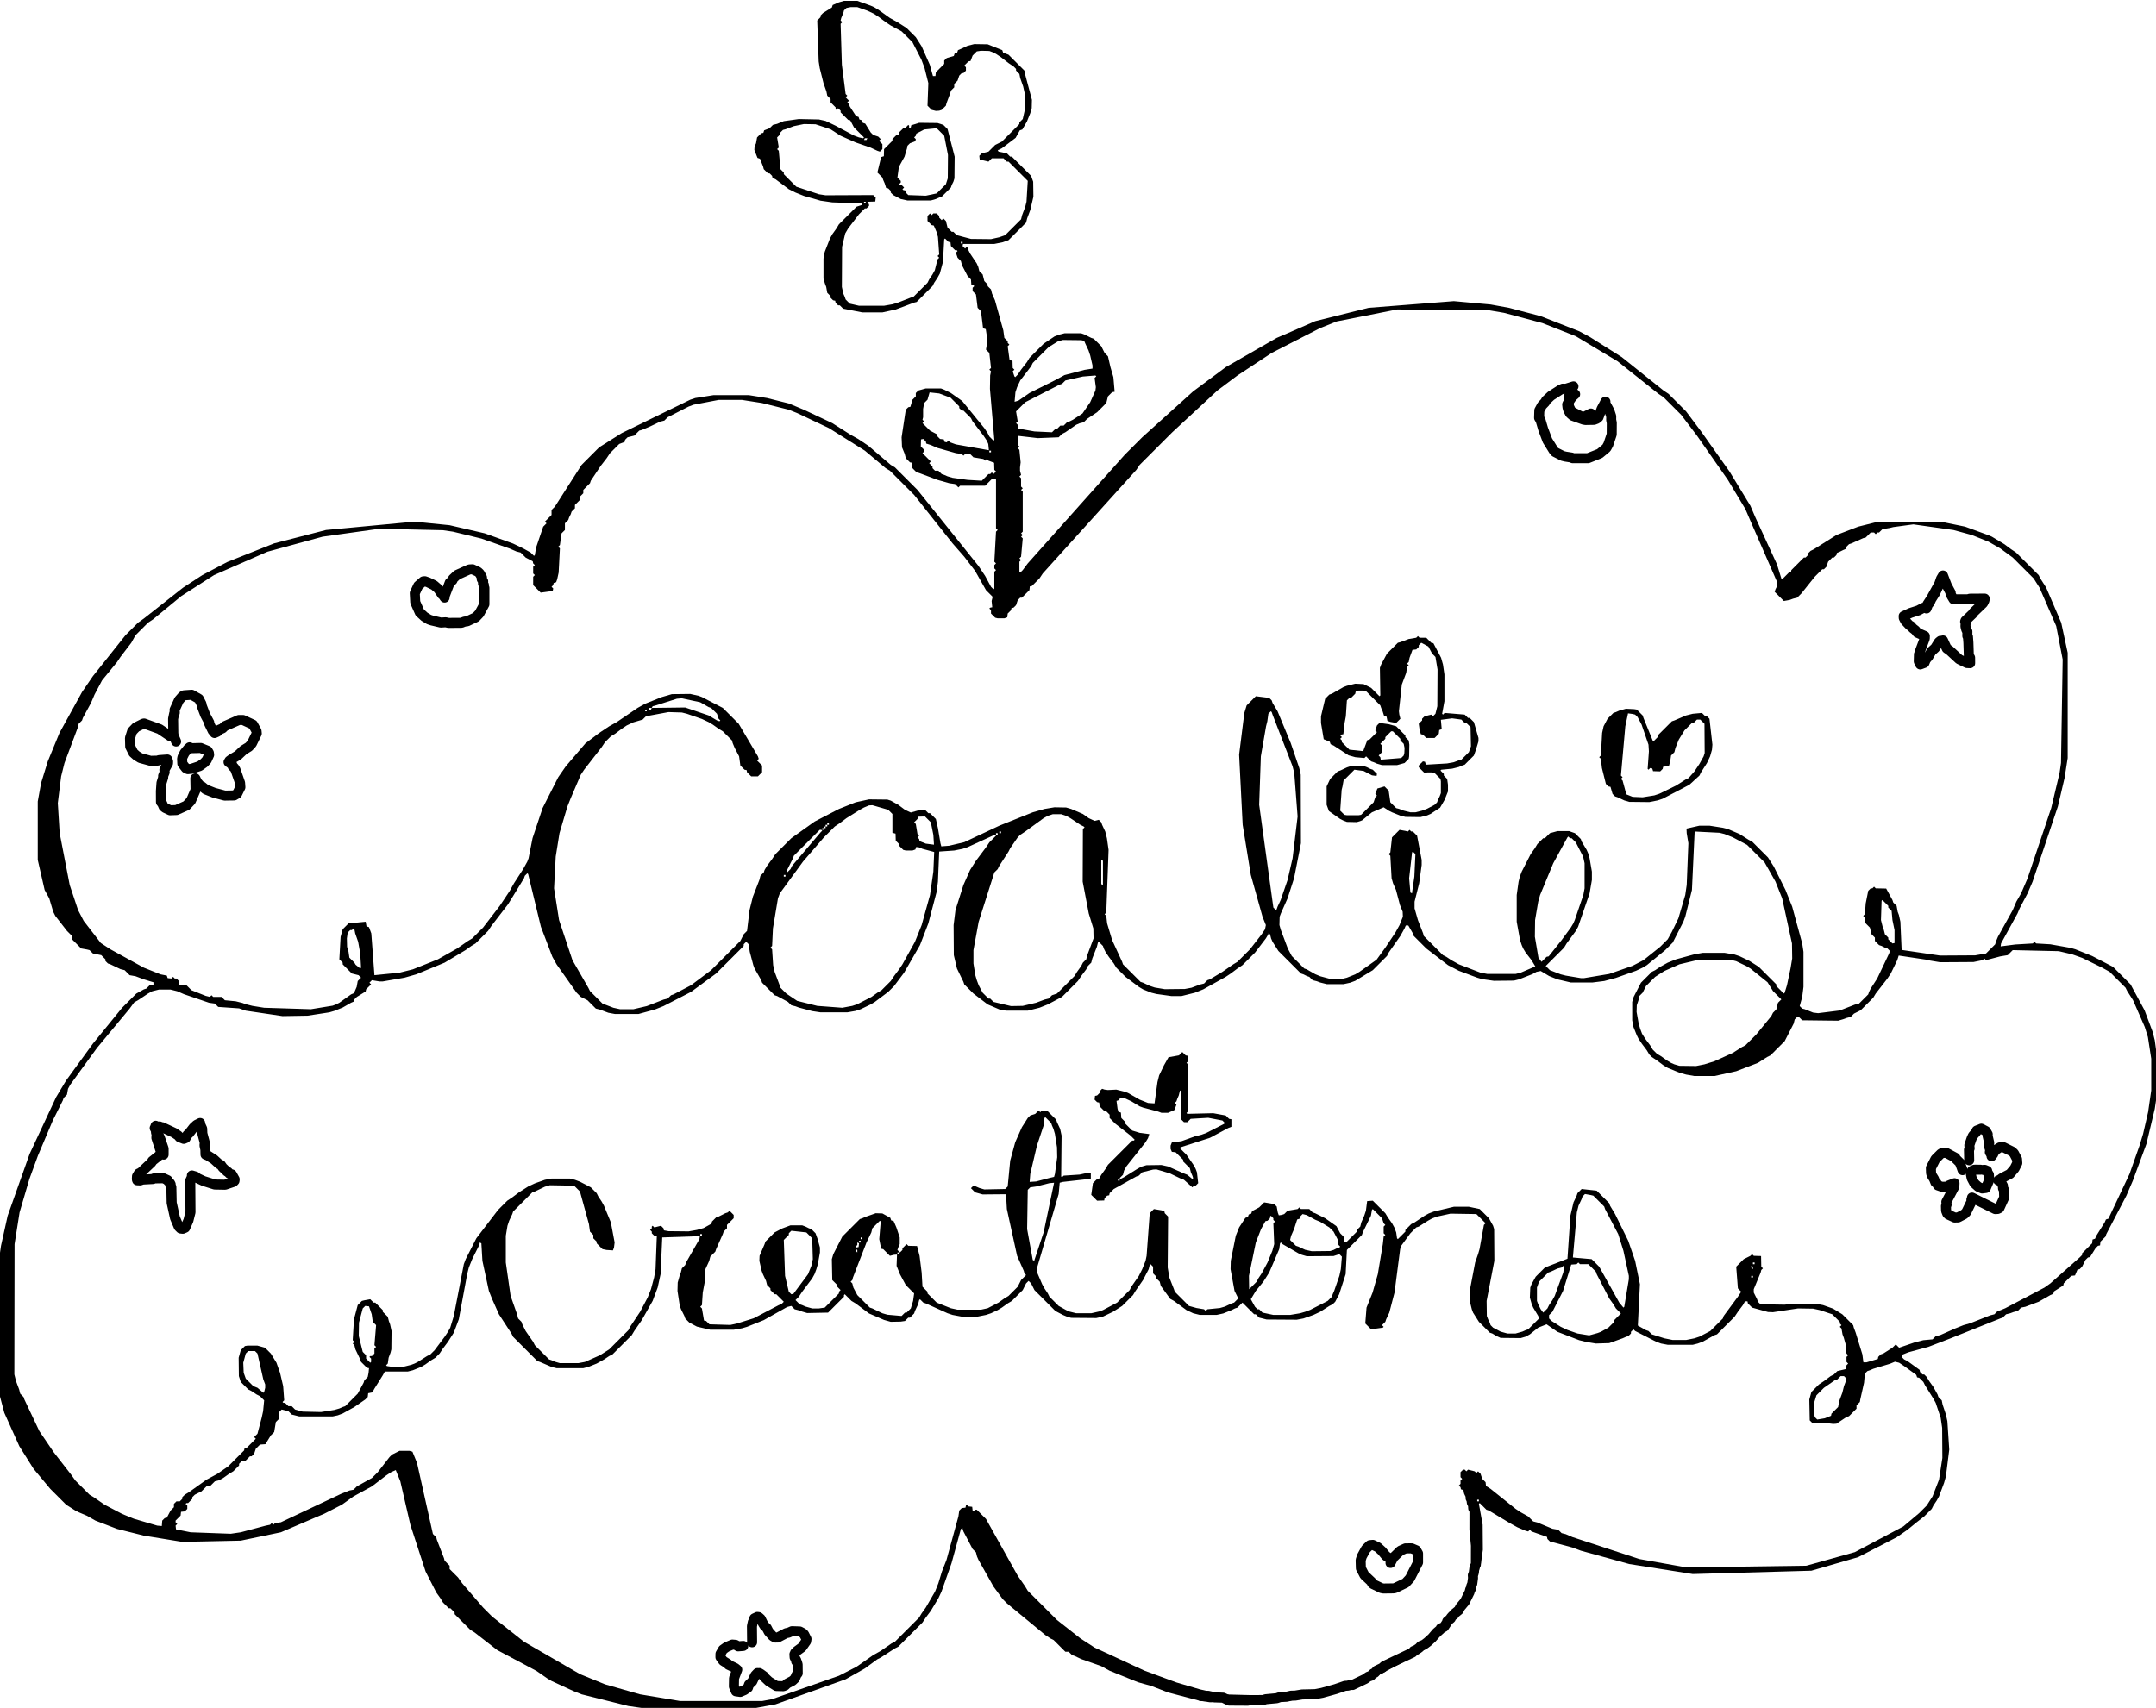 <?xml version="1.0" encoding="UTF-8" standalone="no"?>
<!-- Created with Inkscape (http://www.inkscape.org/) -->

<svg
   width="183.226mm"
   height="145.178mm"
   viewBox="0 0 183.226 145.178"
   version="1.1"
   id="svg1"
   inkscape:version="1.4 (86a8ad7, 2024-10-11)"
   sodipodi:docname="coaliescreations.svg"
   xmlns:inkscape="http://www.inkscape.org/namespaces/inkscape"
   xmlns:sodipodi="http://sodipodi.sourceforge.net/DTD/sodipodi-0.dtd"
   xmlns="http://www.w3.org/2000/svg"
   xmlns:svg="http://www.w3.org/2000/svg">
  <sodipodi:namedview
     id="namedview1"
     pagecolor="#ffffff"
     bordercolor="#000000"
     borderopacity="0.25"
     inkscape:showpageshadow="2"
     inkscape:pageopacity="0.0"
     inkscape:pagecheckerboard="0"
     inkscape:deskcolor="#d1d1d1"
     inkscape:document-units="mm"
     inkscape:zoom="0.25010697"
     inkscape:cx="1307.4406"
     inkscape:cy="-81.964929"
     inkscape:window-width="2560"
     inkscape:window-height="1346"
     inkscape:window-x="-11"
     inkscape:window-y="49"
     inkscape:window-maximized="1"
     inkscape:current-layer="layer1" />
  <defs
     id="defs1" />
  <g
     inkscape:label="Layer 1"
     inkscape:groupmode="layer"
     id="layer1"
     transform="translate(-203.033,-6.522)">
    <g
       id="g2"
       transform="matrix(0.142,0,0,0.142,299.18,-29.153)">
      <path
         fill="none"
         stroke="#000000"
         stroke-width="6"
         stroke-linecap="round"
         stroke-linejoin="round"
         d="m 203.943,1136.18 -1.542,2.49 -0.636,1.74 0.314,1.13 -0.099,2.81 1.063,2.25 -0.024,1.41 0.518,0.99 0.256,1.83 0.666,1.11 0.137,2.25 0.74,1.15 -0.014,11.53 0.91,9.58 -0.031,11.28 -0.838,1.62 -0.476,3.63 -0.521,1.21 0.112,1.7 -0.457,3.42 -0.61,1.48 0.03,1.18 -0.668,0.82 -0.377,1.56 -2.806,5.7 -2.712,3.25 -0.93,1.79 -2.855,2.34 0.002,0.45 -0.821,0.51 -1.067,1.21 -0.019,0.41 -2.176,1.81 0.037,0.42 -1.948,2.95 -1.961,0.81 -0.176,0.58 -2.287,1.95 -2.759,3.22 -2.769,2.51 -2.08,1.55 -1.78,0.68 -1.127,1.23 -1.705,1.16 -1.52,0.65 -0.588,0.92 -16.952,8.03 -1.307,1.2 -3.158,1.5 -1.18,1.37 -1.264,0.65 -1.086,1.19 -1.599,0.54 -1.914,1.38 -7.499,3.6 -1.233,-0.1 -1.475,0.5 -1.787,0.11 -5.59,1.92 -8.098,2.26 -4.237,0.8 -7.707,0.17 -4.116,0.67 -2.622,0.08 -2.631,0.62 -3.913,0.21 -1.973,0.67 -6.582,0.6 -1.451,0.49 -8.205,0.06 -0.962,0.34 -11.337,-0.07 -3.514,-1.73 -4.905,-0.23 -4.084,-0.88 -4.205,0.03"
         id="path1" />
    </g>
    <g
       id="g3"
       transform="matrix(0.142,0,0,0.142,299.18,-29.153)">
      <path
         fill="none"
         stroke="#000000"
         stroke-width="6"
         stroke-linecap="round"
         stroke-linejoin="round"
         d="m -584.23,926.528 -0.284,-0.014 3.022,5.502 2.32,6.824 -10e-4,3.579 -1.996,-2.889 -2.348,-7.227 0.186,-2.106 -0.37,-0.851 -0.235,-4.21 -0.085,0.184 1.333,0.271 1.125,-0.03 0.552,0.483 0.969,-0.041 7.137,3.333 2.562,1.75 0.668,0.887 2.571,1.018 1.147,-0.496 0.981,-1.931 0.978,-0.823 2.7,-3.492 1.811,-1.673 2.185,-1.082 -0.027,0.708 1.238,2.71 0.114,2.9 1.438,5.414 -0.159,1.662 0.529,2.475 0.071,3.038 1.474,0.59 3.593,2.292 3.096,2.828 1.036,0.445 1.062,1.532 2.631,2.518 0.592,0.184 0.853,1.031 1.479,0.455 1.632,2.935 -0.084,0.879 -0.674,0.68 -4.97,1.675 -6.199,-0.122 -6.672,-2.104 -3.676,-1.724 -1.124,-0.97 -2.205,-0.64 0.389,0.103 -1.355,2.975 0.13,18.932 -1.261,5 -1.91,4.288 -1.454,0.625 -1.316,-0.162 -1.09,-1.074 -2.235,-5.273 -1.987,-9.038 -0.196,-9.404 -0.566,-0.806 0.161,-0.831 -0.418,-0.817 -1.348,-1.318 -0.028,-0.364 -2.495,-1.161 -5.728,0.093 -0.585,0.369 -6.211,0.327 -1.46,0.505 -1.795,-0.072 -0.177,-0.611 0.092,-1.77 1.015,-1.692 1.293,-0.594 6.388,-6.022 0.474,-0.857 3.948,-3.16 1.882,-2.509"
         id="path2" />
    </g>
    <g
       id="g4"
       transform="matrix(0.142,0,0,0.142,299.18,-29.153)">
      <path
         fill="none"
         stroke="#000000"
         stroke-width="6"
         stroke-linecap="round"
         stroke-linejoin="round"
         d="m 485.608,597.577 -1.306,1.765 -5.548,10.078 -2.318,3.566 -0.674,1.432 0.129,1.048 0.861,-2.24 1.12,-1.35 0.826,-1.924 2.418,-3.847 2.092,-4.43 1.347,-3.937 1.179,-2.007 2.295,5.967 2.317,4.338 -0.125,0.469 0.651,1.451 1.209,2 8.601,0.03 1.163,-0.367 8.847,-0.058 -0.102,1.04 -0.819,1.683 -5.652,5.436 -0.579,0.924 -4.347,4.148 -0.209,0.571 0.357,-0.204 -0.145,3.054 0.501,1.929 0.655,1.137 -0.035,2.637 0.381,0.496 0.259,3.486 0.249,7.742 0.764,1.282 0.023,3.302 -1.9,-0.077 -4.665,-2.259 -5.87,-5.429 -1.553,-1.017 -2.227,-4.849 -0.051,0.212 -1.48,0.008 -0.988,0.777 -2.191,3.528 -2.201,1.977 -1.934,3.273 -1.441,1.663 -0.84,2.018 -2.497,0.934 -0.905,-1.847 0.113,-4.209 0.551,-0.748 0.129,-1.317 2.801,-7.386 0.041,-1.515 -4.515,-1.976 -1.073,-1.426 -1.608,-1.252 -1.177,-1.394 -0.705,-0.265 -2.609,-2.757 -0.919,-1.782 -0.046,-1.094 4.041,-1.863 4.798,-1.548 2.901,-1.56"
         id="path3" />
    </g>
    <g
       id="g5"
       transform="matrix(0.142,0,0,0.142,299.18,-29.153)">
      <path
         fill="none"
         stroke="#000000"
         stroke-width="6"
         stroke-linecap="round"
         stroke-linejoin="round"
         d="m 154.983,1184.46 -2.65,-1.86 -2.426,-2.95 -2.399,-2.19 -3.008,-1.44 -1.771,0.19 -2.378,2.31 -2.405,4.41 -0.723,2.29 0.141,4.82 2.165,4.15 4.199,3.94 0.307,0.83 0.614,0.56 4.938,2.38 1.272,0.25 5.907,-0.07 1.028,-0.19 6.312,-3.02 2.61,-2.83 4.854,-9.49 -0.004,-5.36 -1.093,-1.93 -2.688,-1.15 -3.701,0.02 -3.094,1.39 -4.23,4.13 -1.657,3.21"
         id="path4" />
    </g>
    <g
       id="g6"
       transform="matrix(0.142,0,0,0.142,299.18,-29.153)">
      <path
         fill="none"
         stroke="#000000"
         stroke-width="6"
         stroke-linecap="round"
         stroke-linejoin="round"
         d="m -412.406,607.247 -2.443,-3.555 -2.439,-2.102 -3.621,-1.761 -1.941,-0.668 -0.924,0.086 -3.03,2.645 -2.06,4.43 0.289,5.428 2.707,6.113 2.768,2.536 2.774,1.688 1.702,0.571 5.371,1.26 2.877,-0.173 1.73,0.374 7.7,-0.053 1.872,-0.734 1.583,-0.17 5.234,-2.475 2.043,-2.158 3.035,-5.584 v -9.759 l -0.371,-0.826 0.056,-0.921 -0.518,-0.849 0.102,-1.315 -0.882,-1.399 0.165,-0.951 -1.372,-2.449 -1.068,-0.973 -3.243,-1.502 -1.973,0.114 -7.249,3.27 -2.475,2.349 -0.26,0.86 -1.661,1.421 -3.292,8.617 0.22,0.319"
         id="path5" />
    </g>
    <g
       id="g7"
       transform="matrix(0.142,0,0,0.142,299.18,-29.153)">
      <path
         fill="none"
         stroke="#000000"
         stroke-width="6"
         stroke-linecap="round"
         stroke-linejoin="round"
         d="m -226.973,1234.34 -0.093,-9.59 0.522,-2.48 0.957,-1.4 -0.032,-0.87 1.811,-0.85 0.845,0.12 1.108,0.98 1.451,2.95 0.892,1.39 1.308,1.15 1.157,2.25 2.426,2.7 1.413,0.83 1.57,-0.02 5.136,-2.68 1.201,-0.16 2.176,-0.96 4.659,0.15 1.978,1.04 0.669,0.75 1.39,2.74 -0.207,1.37 -2.505,3.58 -2.904,2.12 -1.218,1.21 0.4,-0.29 -0.779,1.15 0.11,1.82 1.005,1.85 -0.071,0.57 0.509,0.58 0.367,1.36 0.051,5.2 -0.737,0.92 -0.891,2.15 -1.512,1.42 -3.241,1.7 -1.164,1.14 -1.132,0.41 -4.137,-0.12 -4.474,-2.8 -2.741,-2.58 0.052,-0.31 -2.114,-1.55 -0.921,-0.53 0.139,0.19 -1.277,-0.17 -1.31,1.39 -1.743,3.67 -1.971,1.85 -0.591,1.82 -2.193,1.52 -2.433,1.04 -2.588,-0.36 -1.228,-2.91 0.095,-4.98 1.921,-5.08 -1.185,-0.97 -4.055,-1.94 -0.28,-0.52 -2.928,-1.83 -1.613,-2.21 0.027,-1.98 1.508,-2.59 2.115,-1.5 3.504,-1.48 1.945,0.17 1.482,0.9 3.082,-0.25"
         id="path6" />
    </g>
    <g
       id="g8"
       transform="matrix(0.142,0,0,0.142,299.18,-29.153)">
      <path
         fill="none"
         stroke="#000000"
         stroke-width="6"
         stroke-linecap="round"
         stroke-linejoin="round"
         d="m 265.598,487.207 -1.795,1.568 -2.754,4.089 -0.21,0.498 0.188,1.713 0.446,1.556 1.105,2.094 1.615,1.415 6.346,2.266 1.295,0.233 5.066,-0.088 1.659,-0.644 1.034,-0.906 1.818,-4.927 2.329,-4.393 -0.238,0.365 0.168,0.656 2.502,4.625 1.024,3.14 -0.024,2.124 0.354,1.758 -0.042,6.921 -2.025,6.039 -1.162,2.095 -4.004,3.331 -6.954,2.759 -9.275,10e-4 -0.564,-0.358 -3.598,-0.562 -1.749,-0.415 -4.565,-2.319 -0.853,-0.967 -3.697,-5.944 -2.555,-6.759 -1.601,-5.435 -0.863,-1.387 0.136,-4.447 1.602,-2.955 1.893,-1.961 0.602,-1.127 2.877,-2.686 5.563,-3.584 1.527,-0.697 1.807,0.064 4.583,-1.432 -0.491,0.654 -0.398,1.726 -1.47,2.468 -0.451,1.686 0.037,5.315 1.473,3.12 6.101,3.167 2.026,-0.097 3.579,-1.812"
         id="path7" />
    </g>
    <g
       id="g9"
       transform="matrix(0.142,0,0,0.142,299.18,-29.153)">
      <path
         fill="none"
         stroke="#000000"
         stroke-width="6"
         stroke-linecap="round"
         stroke-linejoin="round"
         d="m 497.471,951.725 -1.625,-4.459 -2.471,-2.425 -0.207,-0.58 -5.56,-2.974 -2.398,0.182 -0.687,0.346 -3.306,3.288 -2.709,5.331 0.099,3.016 0.372,1.255 1.407,2.284 0.835,2.091 0.575,0.175 0.882,1.581 2.461,0.85 3.042,-0.103 1.157,-0.755 3.31,-1.284 -0.126,2.13 -4.781,9.055 0.19,1.69 -0.407,0.84 0.078,2.749 0.68,1.689 0.602,0.625 3.801,1.751 2.082,-0.055 3.67,-1.89 1.324,-1.354 3.052,-6.284 -0.068,-1.167 0.492,-0.77 -0.141,-0.436 13.897,6.896 1.459,-0.064 1.031,-0.494 2.886,-6.324 -0.138,-4.693 -0.57,-0.848 -0.04,-1.564 -1.494,-2.703 -1.331,-0.515 0.326,0.143 1.889,-1.466 4.831,-2.528 2.759,-3.267 1.625,-3.216 -0.162,-2.345 -1.838,-3.502 -1.16,-1.105 -5.234,-2.608 -2.077,0.155 -2.074,1.332 -1.674,1.934 -0.152,0.696 -1.049,1.374 0.286,-0.311 -1.312,-2.149 0.232,-1.311 -0.745,-2.298 0.131,-2.084 -0.963,-4.116 0.076,-0.909 -1.073,-1.892 -2.757,-1.442 -2.762,1.112 -0.339,0.929 -1.985,2.254 -0.748,1.644 -1.34,3.978 0.185,1.887 -0.392,0.768 0.126,6.337"
         id="path8" />
    </g>
    <g
       id="g10"
       transform="matrix(0.142,0,0,0.142,299.18,-29.153)">
      <path
         fill="none"
         stroke="#000000"
         stroke-width="6"
         stroke-linecap="round"
         stroke-linejoin="round"
         d="m 508.169,951.443 -3.596,-0.013 -1.495,0.643 -0.649,1.986 0.478,2.44 1.64,3.104 2.334,2.085 2.289,0.986 2.222,-0.278 2.001,-4.733 -0.166,-3.252 -0.887,-1.399 -0.155,-0.906 -1.408,-0.583 -0.973,0.024"
         id="path9" />
    </g>
    <g
       id="g11"
       transform="matrix(0.142,0,0,0.142,299.18,-29.153)">
      <path
         fill="none"
         stroke="#000000"
         stroke-width="6"
         stroke-linecap="round"
         stroke-linejoin="round"
         d="m -575.254,691.905 -6.329,-4.232 -9.255,-3.349 -0.51,0.087 -4.324,2.157 -2.328,2.433 -1.303,4.055 0.133,5.066 1.878,3.778 1.932,1.717 2.317,1.408 6.042,1.649 4.185,-0.105 0.991,-0.331 4.914,-0.362 0.431,1.221 -0.048,1.081 -2.194,3.88 0.155,1.494 -0.906,2.206 0.064,0.831 -1.045,3.355 -0.345,4.905 0.032,6.489 0.724,0.86 0.865,1.948 0.939,0.754 2.957,1.386 3.778,-0.136 5.973,-2.671 2.672,-2.834 2.807,-6.483 -0.139,-6.979 1.001,2.158 2.086,2.425 0.876,0.22 2.245,1.839 5.029,1.983 6.384,1.693 5.605,-0.087 1.815,-1.064 1.918,-3.865 -0.183,-2.593 -2.717,-7.815 -0.725,-1.229 -1.003,-0.86 -0.211,-0.878 -2.233,-1.68 0.141,0.159 0.345,-0.945 1.327,-0.98 3.791,-2.246 3.367,-3.168 3.192,-1.974 1.801,-1.973 2.929,-6.017 -0.151,-1.446 -2.142,-3.859 -5.935,-2.74 -2.478,-0.012 -8.453,3.697 -1.307,1.302 -1.901,0.803 -1.278,1.295 -1.616,0.709 0.256,-0.111 -0.325,-0.524 -1.049,-0.709 -2.129,-4.334 0.073,-0.592 -2.396,-4.499 -2.038,-5.359 -0.215,-1.262 -1.587,-3.104 -4.266,-2.41 -4.546,0.321 -0.964,0.511 -2.102,2.395 -2.638,5.802 0.127,1.688 -0.375,0.554 -0.645,3.141 0.117,8.59 0.177,1.423 1.509,3.557"
         id="path10" />
    </g>
    <g
       id="g12"
       transform="matrix(0.142,0,0,0.142,299.18,-29.153)">
      <path
         fill="none"
         stroke="#000000"
         stroke-width="6"
         stroke-linecap="round"
         stroke-linejoin="round"
         d="m -564.372,699.21 -2.241,2.734 -1.273,2.52 -0.224,1.114 0.14,2.808 2.104,2.691 1.217,0.585 2.131,-0.213 4.92,-1.632 2.616,-1.871 1.604,-1.694 1.448,-3.184 -0.155,-1.144 -0.749,-1.259 -4.154,-1.698 -5.343,0.142 -1.3,-0.53"
         id="path11" />
    </g>
    <g
       id="g13"
       transform="matrix(0.142,0,0,0.142,299.18,-29.153)">
      <path
         fill="#000000"
         fill-rule="evenodd"
         d="m 36.5,962 -5,-4.5 -2.5,-1 -6,-2.875 -8,-2.375 -2,0.125 -6.5,1.625 -2,2 -1.5,0.5 -13.5,7.5 -2.5,2.5 -0.25,1.25 -1.25,0.25 -1.5,1.5 -0.25,1.375 -4.25,0.125 -3.5,-3.5 1,-7 2.5,-2.5 1.25,-0.25 1.25,-2.25 2.5,-3.5 1.5,-2.5 L 0.5,934 h 1 l 0.5,-0.5 -2.5,-2.5 -9,-7 -3.5,-3.5 v -2 l -2.5,-2.5 h -1 l -2.5,-2.5 -0.25,-2.25 -1.25,-0.25 -1.5,-1.5 0.25,-2.25 1.25,-0.25 1.5,-1.5 v -1 l 1.5,-1.5 1.5,0.5 2,0.25 5,-0.25 5,1.25 2,0.75 7,4 5,2 3.875,0.25 1.75,-12.75 1,-4 2.875,-6 2.75,-4.875 6.25,-1.125 2,-2 2,2 1.25,0.25 0.25,3.25 -1,1 1,1 v 28 l -1,1 0.5,0.5 15.5,-0.375 7.5,1.375 2,2 1.375,0.25 v 4.5 L 58,926.5 47,932.375 29.5,938 l -0.5,0.5 4,4 4.5,6.5 1,2 0.75,2 0.75,6.5 -1.5,1.5 h -1 l -1,1 m 0,-5 0.5,-0.5 -0.5,-1.5 -0.875,-2 -0.625,-2.5 -4,-4 v -1 L 26.5,941 24.25,940.75 23.5,939 v -2 l 0.75,-1.875 5.75,-0.75 8,-2.875 4,-1 3,-1.125 L 55.5,924 56,923.5 54.5,922 46,920.375 35.5,921 l -2,2 h -2 L 30,921.5 v -17 L 29,904 v 0.5 l -0.625,2.5 -0.875,2 -0.5,1.5 -1,1 1,1 -1.25,3.25 -3.75,1.625 h -4 l -2,-0.75 -9,-2.375 -2,-0.75 -5,-3 -4,-1.875 -2.75,-0.375 -0.5,1.5 -1.625,0.5 0.625,4.75 0.5,1.75 1.5,0.5 0.25,3.25 2,2 v 1 l 4.5,4.5 4.5,1.375 5.75,0.75 L 10,932.5 8.5,935 -3,949.5 -4.375,952 -5,954.5 l -2,2 0.5,0.5 2,-1 8,-5 2.5,-1.375 3,-0.875 9,-0.125 4,0.875 9,4 2.5,1 3,2.5 M -7,958 v -1 h -1 v 1 h 1"
         id="path12" />
    </g>
    <g
       id="g14"
       transform="matrix(0.142,0,0,0.142,299.18,-29.153)">
      <path
         fill="#000000"
         fill-rule="evenodd"
         d="m 173,740.375 -9,-0.125 -3,-0.75 -5,-2 -2,-1 -3,-2 -7,3 -6,4.875 -3,1 -6,-0.125 -2,-0.75 -2,-1 -6.75,-4.75 -1.375,-3.75 v -11 l 2.125,-4.5 4.5,-4.5 1.5,-0.5 4,-1.875 3,-1 7,0.125 2,0.75 2,1 1.5,0.5 2.5,2.5 -0.25,1.25 -2.75,-0.375 -5,-2.625 -5.5,-0.75 -6.5,6.5 -0.625,3.5 -0.5,2 -0.875,12.5 2.5,2.5 1.5,0.25 h 7 l 1.5,-0.25 7.5,-7.5 1,-3 1,-1 -1,-1 1.25,-3.25 4.25,-1.25 2.5,2.5 1,7 3.5,3.5 1.5,0.375 3,1.125 4,1 h 3 l 4,-1 3,-1.125 4.5,-2.375 1.5,-1.5 0.5,-1.5 1,-2 0.75,-2 v -7 L 185,717.5 181.5,714 180,713.625 h -3 L 175.5,714 172,710.5 v -1 l 2.5,-2.5 1.25,0.25 0.5,1.75 12.75,-0.75 4,-0.75 3,-1.125 1.5,-0.375 4.5,-4.5 1.25,-3.5 -0.25,-11.5 -2.5,-2.5 h -1 l -2,-2 -5.5,-0.75 -6.75,0.875 0.5,5.625 -1.5,0.5 -0.25,2.25 -2.5,2.5 h -5 l -2,-2 -1.25,-0.25 -0.75,-2.75 -0.5,-3.5 2,-2 v -1 l 1.5,-1.5 4,-1 1,1 1.5,-1.5 1.125,-4.5 0.125,-22 -1.25,-7.5 -2,-2 -2.25,-4.25 -4.25,-2.25 -1.5,1.5 v 1 l -1.5,1.5 -2.25,0.25 -1.75,4.75 -0.5,2.5 -1,1 1,1 -1,1 -0.5,3.5 -2.625,7 -1.75,16 0.25,2 0.625,2.5 -2.5,2.5 -3.5,-0.625 -1.75,-0.625 -0.5,-2.5 -1.5,-0.5 -0.875,-2.75 -0.875,-2 -0.5,-1.5 -8.5,-8.5 -1.5,-0.375 h -3 l -1.75,0.625 -0.25,1.25 -2.5,2.5 h -1 l -1.5,1.5 -0.625,9.5 -0.75,4 -0.75,6.75 -1.375,0.25 -0.5,0.5 1,1 -1,1 1,1 v 1 l 4.5,4.5 8.25,0.875 2.5,-6.625 1.25,-0.25 4.5,-4.5 -1,-1 1,-3 1.5,-1.5 5.5,0.75 4.5,1.25 5.5,5.5 v 1 l 2,2 0.375,2.5 -0.125,7 -0.25,1.5 -2.5,2.5 -4.5,1.25 h -9 l -3,-0.875 -2,-0.875 -1.5,-0.5 -3,-3 -1,1 -5.5,-0.5 -4,-1.125 -9,-5.875 -1.75,-0.75 -0.5,-1.5 -3.625,-1.5 L 113.5,684 v -4 l 2.5,-10.5 2.5,-2.5 1.5,-0.5 7,-4 2,-0.75 5,-1.25 5,0.25 4.5,2.25 5,5 0.5,-0.5 -0.25,-16.5 0.75,-2 3.5,-6.5 6.5,-6.5 1.5,-0.375 5,-1.875 4.5,-0.75 1,-1 1,1 h 4 l 3,3 1.25,0.25 4.625,8.75 1.125,4 0.875,6 v 16 l -1.375,7.5 0.5,0.5 1,-1 12,1 2,2 h 1 l 2.5,2.5 2.75,9.5 v 2 l -1.5,5 -1.25,3.5 -5.5,5.5 -1.5,0.5 -2,0.875 -4,1 -6.5,0.625 -0.5,0.5 2,2 v 1 l 2,2 0.5,3.5 v 4 l -2,5 -2.75,4.75 -5.75,3.75 -2,0.875 -4,1 m -13,-35.25 1.5,-0.125 1.5,-1.5 0.375,-1.5 0.125,-3 -0.5,-2.5 -2,-2 v -1 l -4.5,-4.5 h -1 l -3.5,3.5 v 1 l -3,3 1,1 v 4 l -2,2 1,1 0.25,1.5 10.75,-0.875"
         id="path13" />
    </g>
    <g
       id="g15"
       transform="matrix(0.142,0,0,0.142,299.18,-29.153)">
      <path
         fill="#000000"
         fill-rule="evenodd"
         d="m -120,371.25 h -14 l -4,-0.875 -4.5,-2.375 -1.5,-1.5 v -1 l -1.5,-1.5 -1.25,-0.25 -0.875,-2.75 -0.875,-2 -0.5,-1.5 -3,-3 2.25,-9.25 1.625,-0.5 0.125,-4.25 5,-5 v -1 l 2.5,-2.5 1.25,-0.25 0.25,-1.25 2.5,-2.5 h 1 l 2,-2 0.5,0.5 v 1.5 l 1,-0.5 0.25,-1.25 4.75,-1.5 11,0.125 3.5,1.125 2.5,2.5 4.25,16.5 -0.125,13 -0.625,2 -1,2 -0.5,1.5 -5.5,5.5 -1.5,0.5 -2,0.875 -3,0.875 m 10.125,-13.25 0.125,-14 -2.25,-11.5 -4.5,-4.5 -7.5,0.75 -4.75,2.5 -0.25,1.25 -1,1 1,1 -0.25,1.25 -3.25,1.25 -1.5,1.5 -0.25,1.5 -1.5,5 -2.75,5 -0.75,2 -0.75,5.5 2,2 v 1 l -1,1 0.5,0.5 h 1 l 1.5,1.5 -1,1 0.5,0.5 1.25,0.25 0.25,1.25 1.5,1.5 10.5,0.375 6.5,-1.375 5.5,-5.5 1.125,-3.5"
         id="path14" />
    </g>
    <g
       id="g16"
       transform="matrix(0.142,0,0,0.142,299.18,-29.153)">
      <path
         fill="#000000"
         fill-rule="evenodd"
         d="m 340,715.5 -6,5.5 -16,8.375 -3,1 -5,1 -12,-0.125 -3,-0.875 -4,-1.875 -1.5,-0.5 -1.5,-1.5 -1.25,-4.25 -1.25,-0.25 -1.5,-1.5 -2.375,-9.5 -0.625,-5.5 -1,-1 1,-1 0.75,-13.5 0.875,-4 2.375,-4.5 3.5,-3.5 1.5,-0.5 2,-0.875 4,-1.125 5,0.25 1.5,0.25 3.5,3.5 0.5,1.5 5.5,13.5 0.5,0.5 2.5,-2.5 v -1 l 8.5,-8.5 1.5,-0.5 7,-3 4,-1 5.5,-0.5 2,2 h 1 l 1.5,1.5 1.75,15.5 -0.25,3 -1.125,4 -1.875,4 -3.5,5.5 -1,2 m 0,-7 2.5,-4.5 0.625,-2 L 343,684.5 340.5,682 h -2 l -2,2 h -1 l -4.5,4.5 -3.375,5.5 -2,5 -0.625,2.5 -2,2 -0.5,3.5 -0.75,2.75 -3.5,0.5 -0.25,1.25 -1.5,1.5 -4.25,-0.125 -0.5,-1.625 -1.25,-0.25 -1,1 -0.5,-0.5 0.75,-10.5 -0.25,-4 -4.125,-12 -2.375,-4.5 -1.5,-1.5 -1.5,-0.375 -2.75,-0.375 -1.625,7.75 -2.625,29.5 1,1 -1,1 1,1 2.25,8.25 3.75,1.5 6,0.25 7,-1.125 3,-1 10,-4.875 5.5,-3.5 2,-1 3.5,-4 3,-4.5"
         id="path15" />
    </g>
    <g
       id="g17"
       transform="matrix(0.142,0,0,0.142,299.18,-29.153)">
      <path
         fill="#000000"
         fill-rule="evenodd"
         d="m 470,1162.5 -5.5,4.5 -6.5,4.5 -23,11.88 -28,8.12 -71,2 -38,-6 -29,-8 -5,-1.87 -13.5,-3.63 -1.5,-1.5 -0.25,-1.25 -9.25,-3.25 -1,-1 -1,1 -1.5,-0.37 -5,-2.13 -4.5,-2.5 -12.5,-7.5 -1.5,-0.5 -4,-4 -0.5,0.5 2.25,12.5 0.125,15 -1.125,8 -3.75,14 -2,5 -2,4 -2,3 -10.5,13.5 -9.5,9.5 -6.5,4.5 -33,17.88 -8,3.12 -37,7.88 -48,0.87 -6,-0.87 -19,-5 -10,-3.88 -8,-2.25 -17,-6.87 -5,-2.75 -12,-4.25 -4,-1.88 -1.5,-0.5 -2,-2 h -2 l -7,-7 -2,-1 -3,-2 -23,-19 -2.5,-2.5 -5.5,-7.5 -9,-16 -0.875,-2 -0.625,-2.5 -2,-2 -5.5,-10.5 -0.5,-1.5 v -0.5 l -1,0.5 -5.625,20.5 -6,17 -1.875,4 -4.5,7.5 -3,4 -2,3 -14.5,14.5 -2,1 -8.5,5.5 -2,1 -7.5,5.5 -11.5,6.5 -42,15 -26,4.75 -48,-1.75 -14,-2 -28,-7 -5,-2 -13,-6 -2.5,-1.5 -6.5,-4.5 -23.5,-12.5 -13.5,-10.5 -2.5,-1.5 -9.5,-9.5 v -1 l -2.5,-2.5 h -1 l -3.5,-3.5 -1.5,-2.5 -2.5,-3.5 -6.375,-12.5 -9.125,-28 -6,-26 -2.75,-6.75 -2.75,1.25 -3,2 -8.5,6.5 -11,6 -7,5 -10.5,5.38 -5,2.12 -21,9 -24,5 -35,0.75 -23,-3.75 -16,-4 -13,-5 -5,-2.87 -5,-2.13 -2,-1 -5.5,-3.5 -9.5,-9.5 -10,-12 -8.5,-13.5 -9,-20 -4,-15 v -71 l 2,-14 4,-18 13.125,-37 15.875,-34 6,-10 16,-22 17.5,-21.5 8.5,-8.5 4.5,-2.5 1.5,-0.5 2,-2 2.25,-0.25 v -1.5 l -5.75,-1.75 -5,-1.875 -3.5,-0.625 -3,-3 -2.5,-0.625 -6,-2.875 -1.5,-0.5 -1.5,-1.5 v -1 l -2.5,-2.5 -5,-1 -2,-2 -1.5,-0.375 -3.5,-0.625 -5.5,-5.5 v -2 l -3,-3 -7,-9 -1.25,-2.5 -2.375,-8 -2.75,-5 -4.125,-18 v -35 l 2,-11 4,-13 7,-17 13.5,-24.5 6.5,-9.5 19.5,-24.5 7.5,-7.5 3.5,-2.5 23.5,-18.5 11.5,-7.5 15,-7.875 28,-11.125 31,-8 53,-5 21,2.125 21,4.875 17,6.125 6,2.875 4.5,2.5 2,2 0.5,-0.5 0.75,-4.5 4.25,-12.5 2,-2 -1,-1 4,-4 v -3 l 2,-2 16,-25 10.5,-10.5 13.5,-8.5 41,-20 3,-1 11,-1.75 h 21 l 11,1.75 13,3.25 9,3.75 17,8 11,7 4.5,2.5 6,4 13.5,11.5 2.5,1.5 13.5,13.5 36.5,45.5 4,6 3.5,6.5 1.5,1.5 0.5,-0.5 v -10 l 1,-1 -1,-1 v -2 l 1,-1 -1,-1 1,-18 1,-1 -1,-1 v -29.25 l -2.5,-0.25 -4,4 h -15 l -1,1 -2,-2 -3.5,-0.5 -7,-2 -11,-4.125 -1.5,-0.375 -2.5,-2.5 -0.25,-3.25 -1.25,-0.25 -2.5,-2.5 -0.625,-2.5 -1.625,-4 -0.25,-6 2.5,-16.5 1.5,-1.5 1.25,-0.25 1.25,-4.25 2,-2 v -2 l 1.5,-1.5 4.5,-1.25 h 9 l 2,0.75 4,2 6.75,4.75 13.25,16.25 2,3 1,2 2.5,2.5 0.5,-0.5 -2.625,-30.5 0.125,-8 0.5,-2.5 -1,-1 1,-1 -1,-9 -2,-2 0.75,-4.5 v -2 l -0.875,-5.75 -1.625,-0.5 -1.25,-10.25 -2,-2 -1,-8 -2,-2 v -2 l 1,-1 -0.5,-0.5 -1.25,-0.25 -0.25,-3.25 -2,-2 -3.375,-6.5 -0.625,-2.5 -2,-2 -1,-3 1,-1 -0.5,-0.5 h -1 l -2.5,-2.5 -0.25,-2.25 -1.25,-0.25 -2,-2 -0.5,0.5 -0.75,13.5 -1.875,7 -1.375,2.5 -2,3 -1,2 -9.5,9.5 -1.5,0.375 -11,4.125 -8,1.75 h -12 l -11.5,-2.25 -2,-2 h -1 l -1.5,-1.5 -0.25,-1.25 -1.25,-0.25 -1.5,-1.5 v -1 l -2,-2 -0.625,-3.5 -0.75,-2 -0.875,-3 v -12 l 0.75,-4 3.125,-8 1.375,-2.5 2.5,-3.5 1.5,-2.5 10.5,-10.5 3,-1 h 0.5 l -0.5,-1 -17.5,-0.625 -7,-1 -10,-2.875 -5,-2 -4,-2 -8,-6 -1.75,-0.75 -0.25,-1.25 -1.5,-1.5 h -1 l -2.5,-2.5 -0.375,-1.5 -1.875,-4.75 -1.5,-0.5 -1.875,-4.75 0.125,-2 0.875,-2 0.625,-3.5 2.5,-2.5 1.25,-0.25 0.5,-1.5 3.25,-1.25 2,-2 2.5,-0.625 4,-1.625 9,-1.25 12,0.25 4,0.875 6,2.875 11,5.875 3,1.125 2.5,0.5 0.5,-0.5 -6,-6 -2.25,-4.25 -1.25,-0.25 -4.5,-4.5 v -1 l -1.5,-1.5 -1,1 -0.5,-0.5 v -1 l -3,-3 v -2 l -2,-2 -0.5,-2.5 -1.75,-5 -2.25,-9 -0.625,-4 -0.875,-24.5 2,-2 v -1 l 1.5,-1.5 5.25,-3.25 0.5,-1.5 3.75,-1.625 3,-0.875 h 8 l 8,2.875 2,0.875 2.5,1.5 7,5 4.5,2.5 5.5,3.5 5.5,5.5 3.5,5.5 4.875,11 1.875,6.75 h 1.5 l 0.25,-2.25 5,-5 v -2 l 1.5,-1.5 4.25,-1.25 0.5,-1.5 1.5,-0.5 0.5,-1.5 1.75,-0.75 4,-1.875 4,-1 8,0.125 8.75,3.5 0.5,1.5 3.25,1.25 9.5,9.5 0.5,2.5 4,15 -0.125,5 -0.875,3 -2,5 -2.75,4.75 -1.5,0.5 -2.5,4.5 -8.25,6.25 -2,1 H -80 l 0.5,1 5,1 2,2 h 1 l 11.5,11.5 1.25,3.5 0.125,9 -1.875,8 -1.875,5 -0.625,2.5 -10.5,10.5 -3.5,1.25 -5,1 h -18.75 l -0.25,1.25 1.5,1.5 1,-1 0.5,0.5 0.5,1.5 1,2 4,6 0.875,2 0.625,2.5 2,2 1,4 2,2 v 1 l 2,2 0.625,2.5 1.75,4 5,18 0.625,4.5 2,2 v 1 l 1,1 -1,1 1.125,8.25 1.75,0.5 0.125,4.25 1,1 -1,1 1,3 0.5,0.5 1.5,-1.5 2,-3 3.5,-4.5 1.5,-2.5 8.5,-8.5 6.5,-4.375 3,-1.125 3,-0.75 h 10 l 2,0.75 4,2 1.5,0.5 4.5,4.5 2,4 2,2 1.5,6.5 1.75,6 0.75,8.75 -1.5,0.25 -2.5,2.5 -1,4 -5.5,5.5 -6,4 -2,2 -2.5,0.625 -2,0.875 -6.5,4.5 -2,1 -2,2 -12.5,0.5 -11.875,-1.375 -0.125,5.375 1,1 -1,1 1,1 0.75,7.5 -0.375,3 v 2 l 0.625,2.5 -1,1 1,1 v 5 l 1,1 -1,1 1,1 v 24 l -1,1 1,1 -1,1 1,1 -1,11 -1,1 1,1 -1,1 v 6 l 0.5,0.5 1.5,-1.5 3,-4 58,-65 L 6.5,513 37,485.5 56.5,471 87,453.5 l 7,-3 16,-7 32,-8 51,-4 22,2 11,2 19,5 23,9 6.5,3.5 19,12 25,20 3,2 10.5,10.5 9,12 17,24 12.5,20.5 3,7 12.875,28 2.625,8.5 0.5,0.5 4,-4 1.25,-0.25 0.25,-1.25 7.5,-7.5 h 1 l 1.5,-1.5 v -1 l 1.5,-1.5 2,-1 13.5,-8.5 13,-5 11,-2.75 39,-0.125 14,2.875 14,5.125 2,0.875 7.5,4.5 4,3 3,2 13.5,13.5 1,2 3.5,5.5 9,21 3.875,18 v 63 l -1.875,12 -4,17 -15.125,45 -3,7 -4.75,9 -1.25,3 -9.875,18 -0.25,1.75 8.75,-1.125 10.5,-0.625 1,-1 1,1 8.5,0.5 12,2.125 3,0.875 10,4 12.5,6.5 10.5,10.5 8.375,15.5 4.875,13 1.25,5 2,15 -1.125,20 -0.875,6 -5,21 -8.125,22 -3.875,9 -12,23 -0.5,1.5 -3,3 -0.25,2.25 -1.25,0.25 -1.5,1.5 -3.25,5.25 -1.25,0.25 -1.5,1.5 -2,4 -1.5,1.5 -1.25,0.25 -1.5,3.5 -2.25,0.25 -4.5,4.5 -0.25,1.25 -5.5,3.5 -0.5,1.5 -1.75,0.75 -7,4 -8,3 -2.5,0.5 -2,2 -2.5,0.63 -2,0.75 -2.5,0.62 -2,2 -1.5,0.5 -30,12 -13,5 -12,3.25 -3.75,1.5 -0.25,1.25 1.5,1.5 2,1 7.25,5.25 0.25,1.25 1.5,1.5 h 1 l 1.5,1.5 1.5,2.5 2.5,3.5 2.5,4.5 0.5,1.5 2,2 0.5,2.5 2,6 0.875,4 1.125,17 -2,16 -1.125,4 -3,8 -1.375,2.5 -2,3 -1,2 -4.5,4.5 -4.5,3.5 m -618,-728.25 5,-0.875 3,-0.875 8,-3.125 1.5,-0.375 8.5,-8.5 1,-2 2,-3 1.375,-2.5 1.625,-6.5 1,-1 -1,-1 1,-1 -0.75,-10.5 -0.875,-3 -1.625,-3.75 -1.25,-0.25 -2.5,-2.5 v -3 l 1.5,-1.5 1,1 1,-1 h 2 l 1.5,1.5 v 1 l 1.5,1.5 1,-1 1.5,1.5 1,4 2.5,2.5 h 1 l 2,2 8.5,2.25 12,0.125 5,-1.125 3.5,-1.25 9.5,-9.5 0.625,-2.5 1.875,-5 0.75,-3 L -62,359.5 -73.5,348 h -1 l -2,-2 h -7 l -2,2 -5.25,-1.25 -0.25,-2.25 1.5,-1.5 4,-1 4,-4 4,-2 10.5,-10.5 v -1 l 2,-2 1.25,-5.5 0.125,-9 -1.125,-5 -1.75,-5 -0.5,-2.5 -2,-2 v -1 l -1.5,-1.5 -3,-2 -4.5,-3.5 -3,-2 -2,-1 -2,-0.75 -5,-0.125 -2.5,0.375 -2.5,2.5 -1.25,3.25 -1.25,0.25 -2.5,2.5 1,1 v 2 l -1.5,1.5 h -1 l -1.5,1.5 -1,3 -2,2 v 2 l -2,2 -0.375,1.5 -2.25,6 -0.375,1.5 -2.5,2.5 -1.5,0.5 -2,0.125 -2.5,-0.625 -2.5,-2.5 0.5,-13.5 -2.25,-9 -1.875,-5 -5.375,-10.5 -6.5,-6.5 -6.5,-3.5 -3,-2 -4,-3 -3,-2 -4,-1.875 -6,-2.125 h -4 l -2.5,0.5 -1.5,1.5 -0.375,1.5 -1.25,3 -0.375,1.5 1,1 -1,1 0.75,24.5 2.25,17.5 1,1 -1,1 2,2 -1,1 1,1 0.5,1.5 3.75,5.75 1.5,0.5 0.5,1.5 1.5,0.5 0.5,1.5 1.5,0.5 3.25,5.25 1.5,1.5 3,1 1.5,1.5 -1,1 2,2 v 3 l -1.5,1.5 -1.5,-0.5 -4,-1.875 -9,-3.125 -9,-4 -6,-3.875 -9,-3 -7,-0.125 -6,1.25 -5,1.875 -1.5,0.375 -1.5,1.5 v 1 l -2,2 1,6 -1,1 1,1 1,11 2,2 v 1 l 7.5,7.5 13.5,4.5 4,0.625 28.5,-0.125 1.5,1.5 -0.25,2.375 -4.25,0.125 -0.5,0.5 1,1 v 1 l -1.5,1.5 h -1 l -3.5,3.5 -6.5,8.5 -1.75,3 -1.875,8 -0.125,24 0.875,4 0.875,2 0.5,1.5 2.5,2.5 5.5,1.25 h 15 m -10.5,-99.25 0.5,-1 h -1.5 l -0.5,1 h 1.5 m -0.5,38 v -1 h -1 v 1 h 1 m 58,24 v -1 h -1 v 1 h 1 m 606,426.125 6.5,-1.125 5.5,-5.5 0.375,-1.5 1.25,-3 8.875,-16 2.125,-5 2.875,-5 3.875,-9 14.125,-42 5,-21 0.875,-6 1,-62 -3.875,-20 -10,-23 -3.5,-5.5 -12.5,-12.5 -7.5,-5.5 -7,-4 -10,-4 -11,-3 -24,-3.375 -12,1.625 -2,0.5 -4.5,0.75 -2,2 h -1 l -1,1 -1,-1 h -2 l -3,3 -1.5,0.375 -7,3.125 -1.5,0.5 -1.5,1.5 -0.25,1.25 -1.75,0.75 -2,1 -1.75,0.75 -0.25,1.25 -1.5,1.5 h -1 l -2.5,2.5 -1,3 -1.5,1.5 h -1 l -4.5,4.5 -8,10 -2.5,2.5 -2.5,0.625 -2,0.75 -3.5,0.625 -5.5,-5.5 0.5,-1.5 1,-2 0.125,-2 -16.125,-37 -3,-7 L 357,538.5 338.5,512 329,499.5 318.5,489 l -3,-2 -24.5,-19.5 -25,-15 -20,-7.875 -23,-6.125 -11,-1.875 -53,-0.125 -36,7.125 -10,4 -29,14.875 -20.5,13.5 -12,9 -27,25 -19.5,19.5 -2,3 -56,62 -2,3 -4.5,4.5 -1.25,0.25 -0.25,2.25 -4.5,4.5 h -1 l -1.5,1.5 -1,3 -1.5,1.5 -1.25,0.25 -0.25,1.25 -2,2 -0.25,2.25 -1.75,0.625 h -4 L -81.5,621 -84,618.5 v -2 l -1,-1 0.5,-0.5 1.25,-0.25 -0.375,-3.75 0.625,-2.5 -4,-4 -6.5,-11.5 -6.5,-8.5 -7,-8 -23,-29 -14.5,-14.5 -2.5,-1.5 -12.5,-10.5 -21.5,-13.5 -19,-9 -5,-2 -16,-4 -12,-1.875 h -14 l -15,2.875 -3,1.125 -12.5,6.375 -2,2 -2.5,0.625 -6,2.875 -5,2.125 -1.5,0.375 -3,3 -4,1 -1.5,1.5 -0.25,1.25 -3.25,1.25 -5.5,5.5 -2,3 -3.5,4.5 -6,9 -0.5,1.5 -4,4 v 2 l -2,2 v 2 l -3,3 v 2 l -2,2 -0.5,1.5 -1,2 -0.5,1.5 -2,2 v 4 l -2,2 -1,7 -1,1 1,1 -0.75,14.5 -0.875,4 -0.625,1.75 -1.5,0.5 -0.25,1.25 -1,1 1,1 -0.25,1.25 -1.75,0.5 -5.5,0.75 -4.5,-4.5 v -5 l 1,-1 -1,-1 v -4 l 1,-1 -1,-1 -0.25,-1.25 -4.25,-2.25 -3,-3 -2.5,-0.625 -4,-1.75 -17,-6 -17,-4.125 -6,-0.875 -38,-0.875 -34,4.75 -33,9 -32,14 -19.5,12.5 -17,14 -3,2 -7.5,7.5 -2.5,4.5 -6.5,8.5 -2,3 -9,11 -4.5,8.5 -2.125,5 -4.875,9 -0.5,1.5 -2,2 -0.625,2.5 -7.875,21 -2,8 -2,16 1.125,18 6,31 5,15 3.375,6.5 10.25,13.25 5.75,3.75 20,11 10,4 3.75,0.75 0.5,1.5 2.25,0.25 1,-1 1,1 h 1 l 1.5,1.5 0.25,2.375 4.25,0.125 3,3 8.5,3.375 2.5,0.625 1,-1 1,1 h 5 l 2,2 6.5,0.625 4,1 2,0.75 4,1 7,1.125 28,0.875 13,-2.125 2,-0.75 2,-1 7,-5 1.75,-0.75 1.625,-3.75 0.625,-3.5 2,-2 -1.5,-1.5 -4,-1 -5.5,-5.5 v -1 l -2,-2 0.75,-13.5 1.25,-4.5 3.5,-3.5 10.25,-1 0.5,2.75 1.5,0.5 1.375,3.75 1.875,25 15,-1.5 8,-2 15,-6 11.5,-6.5 6.5,-4.5 2.5,-1.5 6.5,-6.5 10,-13 6,-9 2.5,-4.5 5.5,-8.5 2.5,-4.5 0.75,-2 2.375,-12 6,-18 9.375,-18.5 4.5,-6.5 11.75,-13.75 8.25,-6.25 6,-4 4.5,-2.5 12.5,-8.5 4.5,-2.5 10,-4 6,-1.75 11,-0.125 5,1.125 2,0.75 12.5,6.5 9.5,9.5 11.5,19.5 0.5,1.5 -1,1 3,3 v 4 l -2.5,2.5 h -4 l -2.5,-2.5 -0.25,-1.25 -1.25,-0.25 -2.5,-2.5 -0.75,-5.5 -2.625,-5 -1.25,-3 -0.375,-1.5 -5.5,-5.5 -2.5,-1.5 -3.5,-2.5 -2.5,-1.5 -4,-1.875 -9,-3.125 -3,-0.75 -8,-0.25 -13.5,2.5 -2,2 -5.5,1.625 -4,1.875 -3,2 -4,3 -2.5,1.5 -3.5,3.5 -2,3 -10.5,13.5 -2,3 -6,14 -2,5 -4.75,16 -2.25,14 -1,19 3,19 8,24 9.5,16.5 1,2 7.5,7.5 6.5,2.5 4,0.875 h 8 l 8,-1.875 10,-3.875 2.5,-0.625 2,-2 1.5,-0.5 10.5,-5.5 12,-9 17.5,-17.5 2,-4 2,-2 1.5,-12.5 2,-8 3.875,-10 0.625,-2.5 2,-2 0.5,-1.5 1.5,-2.5 3,-4 2,-3 9.5,-9.5 14,-10 14.5,-7.5 10,-4 8,-1.75 11,0.125 2,0.625 4.5,2.5 4,3 3.5,1.625 4,-1.125 4.5,-0.5 2,2 h 1 l 3.5,3.5 1.25,5.5 1.5,9 0.5,1.875 4.75,-0.375 9,-2.125 21,-9.875 20,-8 7,-2 6,-1 7,0.125 3,0.875 7,3 3.5,2.5 3.5,1.625 2.5,-0.625 1.5,1.5 0.5,1.5 1.875,4 1,4 1,7 -1.375,37.5 -1,1 1,1 0.5,4.5 3,10 6,13 0.5,1.5 10.5,10.5 1.5,0.5 4,1.875 3,1 6,1 12,-0.125 4,-0.75 5,-1.875 2.5,-0.625 2,-2 1.5,-0.5 7.5,-4.5 6.5,-4.5 2.5,-1.5 7.5,-7.5 7,-9 2,-3 0.5,-2.5 -2,-5 -7,-25 -4.875,-30 -2.125,-42 3.125,-25 1.375,-4.5 5.5,-5.5 8,1 1.5,1.5 0.5,1.5 3,5 7.875,19 5.125,15 0.875,4 0.125,41 -4.125,21 -3.875,12 -4,9 -0.75,2 -0.125,5 0.875,3 4.125,11 2.375,4.5 7.5,7.5 1.5,0.5 5,2.875 3,1.25 7,1.875 h 5 l 4,-1 5,-2 2.5,-1.5 10.25,-7.25 5.25,-7.25 6,-9 2.5,-4.5 2,-5 -0.125,-3 -1.625,-4 -2.375,-9 -1.75,-4 -0.875,-3 -0.75,-13.5 -1,-1 1,-1 1,-9 4.5,-4.5 3.5,0.625 1.5,0.375 1,-1 1,1 h 1 l 2.5,2.5 2.75,14.5 v 3 l -1.5,11 -2.75,11 v 4 l 2,7 3.125,8 0.375,1.5 11.5,11.5 2,1 3,2 4.5,2.5 13,5 4,0.75 h 17 l 3,-0.75 7,-3 1.75,-0.75 -2.25,-3.75 -3.5,-4.5 -1.5,-2.5 -0.875,-2 -1,-3 -2,-11 v -16 l 1.125,-8 0.75,-3 1.125,-3 5.375,-10.5 2.5,-3.5 1.5,-2.5 3.5,-3.5 h 1 l 3,-3 4.5,-1.25 h 7 l 3.5,1.25 3.5,3.5 0.5,1.5 3,5 0.875,2 0.875,3 1.375,8 v 5 l -1.375,8 -6.875,20 -1.375,2.5 -5.5,7.5 -1.5,2.5 -11,11 2.5,2.5 6.5,2.5 3,0.75 9,1.5 h 2 l 15,-2.5 14,-4.875 6.5,-3.375 10,-8 4.5,-4.5 2.5,-4.5 3.875,-8 4.125,-14 0.875,-6 1,-25 -1,-6 -0.125,-2.75 7.75,-1.75 h 6 l 8,1.25 3,0.75 7,3 5.5,3.5 2,1 9.5,9.5 3.5,5.5 7,14 4,10 6,22 0.75,5 v 21 l -0.75,6 -1.5,5.5 1.5,1.5 1.5,0.375 5,2 3,0.375 13,-1.625 9,-3.5 2.5,-0.625 5.5,-5.5 0.5,-1.5 1,-2 3.875,-6 7.125,-15 0.5,-1.5 -1.5,-1.5 -1.5,-0.5 -2,-1 -1.5,-0.5 -2.5,-2.5 v -2 l -2,-2 -1,-4 -3,-3 v -3 l -1,-1 1,-1 0.5,-6.5 1.5,-7.5 1.5,-1.5 h 1 l 1,-1 1,1 6.25,0.125 3.75,6.875 0.5,1.5 2,2 0.625,3.5 0.75,2 0.875,4 0.75,16.875 23,3.375 21,-0.125 M -85.25,520.75 -85.625,517 l -0.875,-2 -2,-3 -6.5,-8.5 -1,-2 -4.5,-4.5 h -1 l -1.5,-1.5 v -1 l -5.5,-5.5 -1.5,-0.375 -5,-1.875 -5.75,-0.625 -1.25,4.375 -2,2 -0.625,3.5 v 5 l -0.375,1.5 1,1 -1,1 4.5,4.5 4.25,2.25 0.25,1.25 1.5,1.5 2.25,0.25 0.5,1.5 1.25,0.25 1,-1 1,1 3.5,1.25 19.75,3.5 M -45,478.5 l 5,-2.75 12,-3.125 4.75,-0.75 V 470 l -1.375,-6 -1,-3 -1.875,-4 -0.75,-1.75 -1.75,-0.375 -11,-0.125 -3,0.875 -5.5,3.375 -9.5,9.5 -1,2 -6.5,8.5 -1.875,4 -1,3 -0.5,5.75 2.375,-0.75 6.5,-4.5 14,-7 2,-1 m -0.5,29.5 h 1 l 2,-2 h 2 l 2,-2 1.5,-0.5 2,-1 5.75,-3.75 4.625,-6.75 3.125,-7 0.25,-2 -0.75,-5.5 1,-1 -0.5,-0.5 -7.5,0.625 -10.5,2.375 -2,2 -1.5,0.5 -20.5,10.5 -5.5,5.5 1,6 -1,1 1,1 0.25,2.25 9.75,1.75 10.5,0.5 2,-2 m -44,31 4,-4 h 1 l 1,-1 1,1 1.5,-1.5 -1,-1 -0.125,-4.25 -3.375,-1.25 -1,-1 -1,1 -1,-1 -6,-1 -2,-2 h -3 l -1,1 -1,-1 -3.5,-0.5 -11,-3.125 -4,-1.75 -2.75,-0.875 -0.25,-1.25 -1.5,-1.5 -1.375,0.25 -0.125,4.25 2,2 v 1 l -1,1 5,5 -1,1 2,2 v 1 l 1.5,1.5 h 2 l 2,2 1.5,0.5 2,0.875 3,0.875 9,1.25 8.5,0.5 m 5.5,-17 v -1 h -1 v 1 h 1 m -162.5,161 0.5,-0.5 -1,-1 -1,-3 -3.5,-3.5 -1.5,-0.5 -5,-2.875 -11,-2.375 -3,0.25 -13,4.125 -1.5,0.375 -0.5,1 20,-0.25 14,4.75 5,3 1.5,0.5 m -41,-7 0.5,-1 h -1.5 l -0.5,1 h 1.5 m -2.5,1 v -1 h -1 v 1 h 1 m 376.5,119 0.5,-0.5 0.5,-1.5 1.875,-4 4.125,-12 3,-13 3,-25 -2,-26 -1,-4 -12,-31 -0.5,-1.5 -0.5,-0.5 -1.5,1.5 -0.625,4.5 -0.75,3 -3.125,18 -1,29 8,58 0.5,3.5 1.5,1.5 M -181,745 v -1 h -1 v 1 h 1 m 8,109.5 6,-1.125 3,-1 8.5,-4.375 3.5,-2.5 2.5,-1.5 5.5,-5.5 2,-3 3,-4 2,-3 7.5,-13.5 4,-10 5,-18 2,-14 0.5,-11.75 -7,-1.875 -2,-0.875 -1.75,-0.25 -0.5,1.5 -1.75,0.625 h -4 l -1.5,-0.375 -2.5,-2.5 v -1 l -2,-2 -0.125,-4.25 -1.875,-0.5 V 738.5 l -2.5,-2.5 -9.5,-2.75 -2,0.125 -3,1.25 -2.5,1.375 -8,5 -4,3 -3,2 -6.5,6.5 -12.5,14.5 -13.875,19 -1.125,3 -3,18 -0.5,10.5 -1,1 1,1 0.625,9.5 0.875,4 3,8 0.5,1.5 3.5,3.5 6.5,4.375 12,3 15,1.125 M -182,746 v -1 h -1 v 1 h 1 m -1,1 v -1 h -1 v 1 h 1 m -1,1 v -1 h -1 v 1 h 1 m -22.5,26 2.5,-2.5 1,-2 17,-20 1,-1 -0.5,-0.5 h -1 l -15.5,15.5 -0.5,1.5 -3.5,7 -0.5,2 m 88.375,-17.125 -0.375,-5.875 -1.5,-7.5 -3.5,-3.5 -4.25,0.125 -0.25,1.375 -2,2 1,1 1,6 1,1 -1,1 1,1 0.25,1.25 3.75,1.5 4.875,0.625 M -46,846.5 l 1.5,-0.5 10.5,-10.5 1.5,-2.5 2.5,-3.5 1,-2 2,-2 0.625,-2.5 3.75,-10 -0.125,-6 -2.75,-9 -3.625,-19 0.125,-31.5 1,-1 -0.5,-0.5 -2,-1 -6,-4 -2.5,-1.375 -3,-1 h -5 l -3,1 -2.5,1.375 -11,8 -3,2 -1.5,1.5 -4.5,6.5 -1,2 -5.5,8.5 -1,2 -2,2 -9.375,29.5 -3.125,17 v 8 l 1.125,7 0.875,3 1.125,3 2.375,4.5 3.5,3.5 h 1 l 2,2 10.5,2.5 7,-0.125 8,-1.875 5,-1.875 2.5,-0.625 2,-2 1.5,-0.5 M -78,750 v -1 h -1 v 1 h 1 m -2,1 v -1 h -1 v 1 h 1 m -477,388.5 3.5,-2.5 6.5,-3.5 6.5,-4.5 9.5,-9.5 0.25,-1.25 1.25,-0.25 5.5,-5.5 -1,-1 2,-2 2.5,-9.5 0.875,-4 0.625,-6.5 -2.5,-2.5 -2,-1 -3,-2 -2,-1 -4.5,-4.5 -1.125,-3.5 -0.125,-11 1.25,-4.5 2.5,-2.5 1.5,-0.25 h 6 l 4.5,1.25 3.5,3.5 3.375,5.5 2.125,6 1.875,8 0.625,8.5 -1,1 0.5,0.5 h 1 l 2,2 h 2 l 2,2 4.5,1.25 11,0.25 8,-1.25 3,-0.87 2,-0.88 1.5,-0.5 7.5,-7.5 3.5,-6.5 0.5,-1.5 2,-2 0.5,-2.5 0.25,-2.75 -1.25,-0.25 -3.5,-3.5 -0.5,-1.5 -2.875,-6 -0.625,-2.5 -1,-1 1,-1 -1,-1 0.75,-12.5 2.25,-8.5 2.5,-2.5 1.5,-0.37 3.5,-0.63 2,2 h 1 l 4.5,4.5 v 1 l 3,3 0.625,2.5 0.75,2 0.875,4 -0.125,11 -0.5,2 -1.125,3 -0.5,3.5 -1,1 0.5,0.5 3.5,0.5 h 6 l 5,-1.25 2,-0.75 2,-1 5.5,-3.5 2,-1 2.5,-2.5 6,-8 2,-3 1.375,-2.5 2.125,-7 6,-31 1.125,-3 6.375,-12.5 13,-17 5.5,-5.5 3,-2 4,-3 5.5,-3.5 4,-1.875 6,-2.125 4,-0.75 h 11 l 3,0.75 3,1.125 6.5,3.375 3.5,3.5 1,2 2,3 1.375,2.5 4.125,10 2.25,12 -0.375,3 -0.625,1.75 -3.75,-0.25 -2.5,-0.5 -3.5,-3.5 v -1 l -2,-2 v -2 l -2,-2 -0.625,-4.5 -5.375,-19.5 -3.5,-3.5 -14.5,-0.25 -3,0.875 -6,2.875 -1.5,0.5 -11.5,11.5 -0.5,1.5 -1.875,4 -1,3 -1,6 v 16 l 2.875,20 3.875,11 0.625,2.5 2,2 0.5,1.5 2,4 4.5,6.5 1,2 8.5,8.5 1.5,0.5 2,0.88 3,0.87 h 11 l 4,-0.75 9,-4 5.5,-3.5 11.5,-11.5 1,-2 6,-9 4.5,-8.5 2,-5 1.875,-7 0.875,-5 0.75,-19.75 -1.5,-0.25 -1.5,-1.5 v -1 l -1,-1 1,-1 v -1 l 0.5,-0.5 1,1 4,-1 1.5,1.5 0.25,1.25 2.75,0.5 12,0.125 5,-0.875 4,-1.125 4.75,-2.625 0.25,-1.25 2.5,-2.5 1.5,-0.5 4,-2 1.5,-0.5 1,-1 2.5,2.5 v 2 l -4,4 v 2 l -2,2 -0.5,1.5 -4,9 -0.5,1.5 -3,3 -0.625,2.5 -2.75,6 v 7 l -1.125,6 -0.5,7.5 -1,1 1,1 1.25,7.25 1.25,0.25 2,2 12.5,0.38 4,-0.88 10,-3.12 15,-7.88 1.5,-0.5 1.5,-1.5 -4.5,-4.5 h -1 l -2.5,-2.5 v -1 l -2,-2 -0.625,-2.5 -1.875,-4 -0.75,-2 -1.375,-6 0.125,-3 3,-7 0.5,-1.5 5.5,-5.5 4.5,-2.375 5,-1.875 h 7 l 2,0.75 2,1 1.5,0.5 2.5,2.5 1.25,3.5 1.375,5 v 3 l -1.25,7 -0.875,3 -1.125,3 -1.375,2.5 -6,8 -2,3 -2,2 2.5,2.5 1.5,0.5 2,0.88 4,1.12 h 4 l 3.5,-0.5 8.5,-8.5 v -1 l 1,-1 -2,-2 v -1 l -3,-3 -0.25,-12.5 0.875,-3 5.375,-10.5 10.5,-10.5 1.5,-0.5 2,-0.875 6,-2.125 4,0.125 4.75,2.625 0.5,1.5 1.5,0.5 1.625,3.75 2,6 v 4 l -0.875,2 -0.5,1.5 1.5,1.5 1.5,-1.5 v -1 l 2.5,-2.5 1,1 5.25,0.125 1.5,5.875 1.25,10 0.5,8.5 3,3 v 1 l 5.5,5.5 8.5,3.38 4,0.87 h 14 l 4,-0.87 6.5,-3.38 3.5,-2.5 2.5,-1.5 5.5,-5.5 2,-4 3,-3 -1,-1 -0.375,-1.5 -4,-9 -6.125,-28 -0.5,-8.875 -14,0.125 -4.5,-1.25 -2.5,-2.5 1.5,-1.5 1.5,0.5 2,0.875 3,0.875 12.5,-0.25 1.5,-1.5 1.5,-15.5 3,-11 4,-9 3.5,-5.5 1.5,-1.5 3,-1 2,-2 1,1 1,-1 h 3 l 5.5,5.5 0.5,1.5 1.875,4 0.875,4 -0.25,24.5 0.5,0.5 1,-1 9.5,-0.625 4,-0.875 2.75,-0.25 v 3.625 l -16.75,1.875 -1.875,0.5 -0.625,6.75 -12.875,44 v 3 l 3,7 1.375,2.5 2,3 1,2 5.5,5.5 4.5,2.5 2,0.88 4,1 h 9 l 5,-1.13 2,-0.75 8.5,-4.5 7.5,-7.5 1,-2 4.5,-6.5 2,-4 2,-5 0.625,-3 1.875,-25.5 2.5,-2.5 4.5,0.75 1.75,0.5 0.25,1.25 2,2 -0.25,30.5 1,6 2.75,7 0.5,1.5 8.5,8.5 4.5,1.25 4.5,0.75 1,1 1,-1 7.5,-0.75 3,-0.87 4,-1.88 1.5,-0.5 2.5,-2.5 -2.25,-4.5 -2.375,-13 0.125,-5 3,-15 2,-5 3.75,-5.75 1.5,-0.5 0.5,-1.5 1.5,-0.5 0.5,-1.5 4.25,-2.25 3,-3 6,1 1.5,1.5 0.625,3.5 0.625,1.75 1.75,-0.25 1.5,-0.5 2,-2 6,-1 1,-1 1,1 h 5 l 2,2 1.5,0.5 6,3 6.75,4.75 2.25,4.25 2,2 0.25,3.25 1.25,0.25 6.5,-6.5 v -1 l 2,-2 0.625,-2.5 1.75,-4 1,-3 0.75,-5.75 3.375,-0.25 7.5,7.5 1.5,2.5 2.5,3.5 1.375,2.5 1.125,3 0.5,3.5 0.5,0.5 4.5,-4.5 v -1 l 3.5,-3.5 2,-1 6,-4 2.5,-1.375 3,-1.125 12,-2.875 h 9 l 6.5,1.375 5.5,5.5 2.5,4.5 0.625,2 0.125,19 -4.625,24 0.125,9 0.75,2 1,2 0.5,1.5 1.5,1.5 4.5,2.38 4,1.12 h 5 l 4,-1.12 2,-0.88 1.5,-0.5 6.5,-6.5 -0.5,-1.5 -3,-5 -0.875,-2 -1.125,-4 0.25,-6 0.75,-2 2.5,-4.5 5.5,-5.5 13.5,-5.25 1.75,-25.75 1.875,-8 1.875,-4 0.5,-1.5 2.5,-2.5 9,1 7.5,7.5 0.5,1.5 3,5 7.875,16 4.125,12 2.875,14 -1.25,24.75 4.875,2.75 1.5,0.5 2,2 7.5,2.38 5,1 h 8 l 5,-1 3,-1 6.5,-3.38 7.5,-7.5 0.5,-1.5 8.5,-11.5 2,-3 -2,-2 -1,-13 4.5,-4.5 4,-2 1,-1 1,1 4.375,0.13 0.125,6.37 1,1 -1,1 -0.375,1.5 -4.125,10 v 2 l 2,4 0.5,1.5 1.5,1.5 14.5,0.25 4,-0.5 h 15 l 4,0.75 6,2.13 5.5,3.37 6.5,6.5 0.375,1.5 1.125,3 4,13 0.625,4.75 H 440 l 6.75,-2 0.25,-1.25 1.5,-1.5 1.5,-0.5 5.5,-3.5 2,-2 2,2 9.5,-3.25 5,-1.25 5.5,-0.5 2,-2 2.5,-0.5 9,-4 5,-2 4,-1.12 12,-4.75 2.5,-0.63 2,-2 1.5,-0.37 3,-1.25 23.5,-12.38 3.5,-2.5 17.5,-15.5 1.5,-1.5 v -1 l 6,-6 0.25,-2.25 1.5,-0.5 0.75,-1.75 5,-8 0.75,-1.75 1.5,-0.5 12.625,-26.75 6,-17 2.125,-7 3,-13 1.875,-13 v -19 l -2,-13 -1.875,-6 -7,-16 -3.5,-5.5 -1,-2 -9.5,-9.5 -4.5,-2.5 -12,-5.875 -6,-2.125 -8,-1.875 -27.5,-0.625 -3,3 -4.5,0.75 -8.5,2.25 -1,-1 -1,1 -5.5,1.125 -20,0.125 -6,-1 -2,-0.5 -16.75,-2.5 -0.875,2.75 -3.875,8 -2,3 -7,9 -1.5,2.5 -7.5,7.5 -4,2 -2,2 -2.5,0.625 -2,0.75 -3,0.875 -21.5,-0.25 -2,-2 h -1 l -1.5,1.5 -0.625,2.5 -5.375,10.5 -8.5,8.5 -2,1 -5.5,3.5 -13,5 -13,2.875 h -12 l -5,-0.875 -4,-1.125 -7,-2.875 -2.5,-1.5 -4,-3 -3,-2 -1.5,-1.5 -1.5,-2.5 -3,-4 -2,-3 -1,-2 -2,-5 -0.75,-4 v -11 l 0.875,-3 4.375,-8.5 6.5,-6.5 2,-1 3,-2 4.5,-2.5 5,-2 11,-3 5,-0.875 h 13 l 6,1 3,1 6,2.875 5.5,3.5 10.5,10.5 v 1 l 4.5,4.5 0.5,-0.5 1.375,-4.5 2.125,-10 1,-6 -0.125,-9 -5.875,-27 -4,-10 -6.5,-11.5 -10.5,-10.5 -8.5,-4.5 -5,-2 -3,-0.75 -14.875,-0.75 -1.625,35 -4,16 -1.125,3 -6.375,12.5 -4.5,4.5 -11,9 -2.5,1.5 -4,1.875 -12,4.25 -7,1.875 -7,0.875 h -13 l -8,-1.875 -5,-2 -5,-3 -2.5,0.5 -2.5,1.375 -8,3.125 -3,0.75 -12,0.125 -7,-1 -3,-0.875 -11,-4.125 -6.5,-3.375 -13,-10 -7.5,-7.5 -0.5,-1.5 -2.75,-4.75 h -1.5 l -0.75,1.75 -2.5,4.5 -7,10 -1,2 -8.5,8.5 -10.5,6.375 -3,1.125 -4,0.875 h -10 l -4,-1 -2,-0.75 -2.5,-0.625 -2,-2 -1.5,-0.5 -2,-1 L 101.5,834 88,820.5 84.5,815 83.625,813 83,810.5 82,810 v 0.5 l -1.5,2.5 -6.5,8.5 -7.5,7.5 -3,2 -4,3 -3,2 -13.5,7.5 -5,2 -8,2 h -6 l -9,-1.25 -3,-0.75 -5,-2 -2.5,-1.5 -8,-6 -5.5,-5.5 -1.5,-2.5 -3,-4 -2,-3 -1,-2 -0.5,-1.5 -2.5,-2.5 -0.5,0.5 -0.625,2.5 -2.75,7 -0.625,2.5 -2,2 -1,2 -3,4 -2,3 -9.5,9.5 -8.5,4.5 -5,2 -7,1.75 h -13 l -4,-0.75 -7,-3 -8.5,-6.5 -5.5,-5.5 -0.5,-1.5 -3.875,-8 -1.875,-8 -0.125,-18 1.125,-9 4.75,-15 4,-9 3.5,-5.5 6,-8 2,-3 4,-4 -0.5,-0.5 -1.5,0.5 -15,6.875 -3,1 -5,1 -9,0.625 -0.75,18 -0.75,6 -5,19 -5,13 -9.5,16.5 -6,8 -3.5,3.5 -8,6 -2.5,1.5 -6,2.875 -3,1 -5,0.875 h -16 l -5,-0.75 -8,-2.125 -2,-0.75 -2.5,-0.625 -2,-2 -6.5,-3.5 -1.5,-0.5 -7.5,-7.5 -0.5,-1.5 -4,-7 -0.75,-2 -2.125,-8 -0.625,-4.5 -1.5,-1.5 -1.5,1.5 v 1 l -16.5,16.5 -15,11 -16.5,8.5 -5,2 -10,2.75 h -14 l -4,-0.75 -5,-1.875 -2.5,-0.625 -5,-5 -4,-2 -2.5,-2.5 -12,-17 -2.5,-4.5 -6.875,-18 -7.625,-31.5 -0.5,-0.5 -1.5,1.5 -0.5,1.5 -9.5,15.5 -10,13 -2,3 -7.5,7.5 -2.5,1.5 -3.5,2.5 -12.5,7.5 -17,7 -7,2 -13,2.25 h -2 l -4.5,-0.75 -1.5,1.5 1,1 -3,3 -0.25,1.25 -5.25,3.25 -1.5,1.5 -0.25,1.25 -1.75,0.75 -5,2.875 -5,2 -3,0.875 -13,2 -15,0.25 -22,-3.25 -4,-1.375 -12.5,-0.875 -2,-2 -3.5,-0.5 -15,-5.125 -4,-1.75 -4,-1 h -7 l -4,1 -2.5,1.375 -6,4 -2.25,1.25 -2.75,3.75 -19.5,23.5 -16,22 -1.375,2.5 -0.625,3.5 -2,2 -0.5,1.5 -6,12 -8.875,21 -5.125,14 -5.875,20 -3,19 -0.125,78 1,4 1.875,5 0.625,2.5 2,2 0.5,1.5 9,19 8.5,12.5 10.5,13.5 2.5,3.5 8.5,8.5 2.5,1.5 6.5,4.5 10.5,5.5 7,2.88 14,4.12 2.75,0.25 0.25,-3.25 1.5,-1.5 1.25,-0.25 2.25,-4.25 2,-2 v -2 l 1.5,-1.5 h 2 l 1.5,-1.5 v -1 l 1.5,-1.5 2.5,-1.5 3.5,-2.5 3.5,-2.5 m 95.5,-308.5 0.5,-0.5 -0.5,-8.5 -1.25,-7 -1.75,-5 -0.5,-2.5 -0.5,-0.5 -1,1 h -1 l -1.5,1.5 -0.5,3.5 0.125,5 0.875,3 0.5,3.5 3,3 0.75,1.25 2.75,2.25 M -207,776 v -1 h -1 v 1 h 1 m 190,5 v -14.5 l -1,-0.5 v 14.5 l 1,0.5 m 185,5 v -0.5 l 1.375,-9.5 0.625,-13.5 -1.5,-1.5 -0.5,0.5 -1.75,15.5 0.75,8.5 1,0.5 m -214.25,169.75 0.5,-1.75 1.375,-10 -0.125,-6 -1.25,-8 -0.875,-3 -0.875,-2 -0.5,-1.5 -3.5,-3.5 -0.5,0.5 -0.5,4.5 -4,12 -4,17 -0.375,4.75 3.875,-0.25 8,-2.125 2.75,-0.625 M 471.5,1157 l 4.5,-4.5 3.5,-5.5 3.875,-10 2,-13 -0.125,-18 -0.875,-6 -3,-9 -1.375,-2.5 -5,-8 -1,-2 -2.5,-2.5 -1.25,-0.25 -0.5,-1.5 -7.25,-5.25 -3,-2 -2.5,-0.62 -3,1.25 -10,3 -2,0.87 -1.5,0.5 -1.5,1.5 -0.5,5.5 -2.25,10 -0.25,1.5 -2,2 v 2 l -4.5,4.5 -1.5,0.5 -6,4 -2,0.13 -3,-0.38 h -8 l -1.5,-0.25 -1.5,-1.5 -0.25,-12.5 1.25,-4.5 4.5,-4.5 3,-2 4,-3 2,-1 2,-2 5.25,-1.25 0.25,-2.25 1,-1 -1,-1 v -3 l 1,-1 -1,-1 -0.5,-5.5 -1.125,-4 -0.75,-2 -0.625,-3.5 -1,-1 1,-1 -1,-1 v -1 l -4.5,-4.5 -7.5,-2.5 -4,-0.87 -9,-0.13 -15,2.25 -3,-0.12 -9.5,-2.63 -2.5,-2.5 -0.25,-1.25 h -1.5 l -1.25,2.25 -3,4 -2,3 -10.5,10.5 -1.5,0.5 -7,3.88 -3,1.12 -3,0.75 h -15 l -4,-0.75 -3,-1.12 -12.5,-6.38 -1,-1 -1.5,1.5 v 1 l -1.5,1.5 -1.5,0.5 -2,0.88 -8,2.87 -8,0.25 -6,-1 -4,-1 -13,-5 -6.5,-4.5 -5,2 -5,4 -2.5,1.38 -3,0.87 -12,-0.12 -2.5,-1.13 -2.5,-1.5 -1.5,-0.5 -6.5,-6.5 -3.5,-5.5 -0.75,-2 -1.25,-5 v -6 l 3.25,-17 1.75,-5 0.875,-3 2.625,-14.5 1,-1 -5.5,-5.5 -15.5,-0.25 -8,1.75 -3,1.125 -2.5,1.375 -5.5,3.5 -1.5,0.5 -3.5,3.5 -5.5,7.5 -0.625,2 -3.375,26 -3.125,12 -1.875,4 -0.5,1.5 -2,2 1,1 -0.5,0.5 -7,1 -3.5,-3.5 0.75,-9.5 3.625,-9 3.125,-11 3,-18 0.5,-4.5 1,-1 -1,-1 v -4 l 1,-1 -1,-1 -1,-3 -5.5,-5.5 -0.5,0.5 -0.625,3.5 -4.875,10 -0.5,1.5 -9,9 -0.75,14.5 -3.875,12 -2.375,4.5 -1.5,1.5 -2,1 -5.5,3.5 -4,1.88 -6,2.12 -4,0.75 -18,-0.12 -4.5,-1.13 -2,-2 h -1 l -7,-7 -3,3 -1.5,0.5 -2,1 -5,2 -4,0.88 H 41 l -4,-1 -4,-1.88 -7.5,-5.5 -2.25,-1.25 -5.625,-7.75 -0.625,-2.5 -2,-2 v -1 l -2,-2 v -4 l -1.5,-1.5 -0.5,0.5 -0.625,2.5 -3.375,6.5 -4.5,6.5 -1.5,2.5 -6.5,6.5 -5.5,3.5 -6,2.88 -4,0.87 -15,-0.12 -2,-0.5 -3,-1.25 -4.5,-2.38 -12.5,-12.5 -2,-4 -1.5,-1.5 -1.5,1.5 -2,4 -6.5,6.5 -2.5,1.5 -3.5,2.5 -2.5,1.5 -4,1.88 -3,1 -5,1 -9,0.12 -6,-1.12 -3,-1 -13,-5.88 -1.5,-0.5 -2,-2 -0.5,0.5 -0.625,2.5 -1.875,4 -0.5,1.5 -2.5,2.5 h -1 l -2,2 -2.5,0.38 -6,0.12 -4,-1.12 -9,-3.88 -8,-6 -2.5,-1.5 -4,-4 -0.5,0.5 v 1 l -9.5,9.5 -12.5,0.25 -3,-0.87 -2,-0.75 -2.5,-0.63 -2,-2 -2.5,0.63 -14,7.87 -10,4 -3,0.88 -5,0.87 h -14 l -8,-1.87 -4.5,-2.38 -2.5,-2.5 -0.5,-1.5 -2,-4 -0.75,-2 -1.375,-9 0.125,-5 1.125,-4 0.75,-2 0.625,-2.5 2,-2 0.5,-1.5 8,-14 0.25,-1.75 -22.5,0.75 -1,22 -1.75,8 -3,8 -6.5,11.5 -4.5,6.5 -1.5,2.5 -11.5,11.5 -2,1 -3,2 -4.5,2.5 -5,2 -3,0.75 h -16 l -3,-0.75 -7,-3 -1.5,-0.5 -14.5,-14.5 -1,-2 -7.5,-11.5 -4,-9 -2,-5 -3.875,-18 -0.625,-10.5 -1,-0.5 v 0.5 l -0.5,1.5 -4,8 -2,5 -1,4 -5,27 -3,8 -3.5,5.5 -3,4 -2,3 -2.5,2.5 -2.5,1.5 -3.5,2.5 -2.5,1.5 -5,2 -3,0.75 h -13.75 l -1.25,2.25 -5,8 -1.25,2.25 -2.5,0.5 -0.25,2.25 -1.5,1.5 -6.5,4.5 -7,3.88 -3,1.12 -3,0.63 h -20 l -4.5,-1.13 -2,-2 -4,-1 -1.5,1.5 v 4 l -2,2 -1,6 -2,2 -3.25,5.25 -3.25,0.25 -2.5,2.5 -1,3 -1.5,1.5 h -1 l -3,3 h -2 l -1.5,1.5 v 1 l -3.5,3.5 -2.5,1.5 -3.5,2.5 -2.5,1.38 -2.5,0.62 -3,3 h -2 l -3,3 -4,2 -1.5,1.5 v 1 l -2.5,2.5 h -1 l -0.5,0.5 1,1 v 2 l -1.5,1.5 -2.25,0.25 -0.25,2.25 -3,3 v 1 l 1,1 -1,1 0.25,2.25 8.75,1.75 24,0.88 6,-0.88 15,-4 2.5,-0.5 1,-1 1,1 1,-1 3.5,-0.5 36,-17 5,-2 2.5,-0.5 2,-2 9,-5 3.5,-3.5 7,-9 1.5,-1.5 4.5,-2.25 h 6 l 1.75,0.5 2.75,6.75 9.5,42.5 2,2 0.375,1.5 4.25,11 0.375,1.5 3,3 v 2 l 5,5 2.5,3.5 12.5,14.5 5.5,5.5 19,15 33.5,19.38 15,6.12 21,6 24,4 h 49 l 6,-1.12 40,-14 10.5,-5.38 10,-7 4.5,-2.5 6.5,-4.5 2,-1 14.5,-14.5 1.5,-2.5 2.5,-3.5 5.5,-9.5 2,-5 2.125,-7 2.75,-7 7.125,-26 0.5,-3.5 1.5,-1.5 2.25,-0.25 0.25,-1.25 0.5,-0.5 1,1 2.25,0.25 0.25,2.25 0.5,0.5 1,-1 h 1 l 5.5,5.5 19,34 4.5,6.5 1.5,2.5 17.5,17.5 14,11 8.5,5.5 30,13.88 19,7 14,4.12 13,3 34,0.88 22,-2.88 20,-5 10,-3.87 2.5,-0.63 2,-2 1.5,-0.5 21.5,-11.5 6.5,-4.5 2.5,-1.5 10.5,-10.5 9.5,-12.5 2,-3 2.875,-6 2.125,-7 2.875,-12 1.375,-12 -2.25,-15 -1,-4 -0.5,-3.5 -3.5,-3.5 -1.25,-0.25 -0.5,-1.5 -1.5,-0.5 -0.25,-1.25 -1,-1 1,-1 v -2 l 1,-1 -1,-1 v -3 l 1.5,-1.5 h 1 l 1,1 1,-1 4,1 1,1 1,-1 1.5,1.5 1,3 2,2 0.25,2.25 2.75,1.75 15,12 3,2 4.5,2.5 3,3 2.5,0.63 9,3.75 3.5,0.62 2,2 2.5,0.63 4,1.75 40,13.12 28,5 72,-1 29,-8.12 29,-15.38 9.5,-8 M -257,991 v -1 h -1 v 1 h 1 m 54.75,34.75 8.75,-11.75 2,-5 0.875,-4 -0.375,-12.5 -3.5,-3.5 -9,-1 -1.5,1.5 v 1 l -3,3 0.75,21.5 2.25,9.5 1.5,1.5 1.25,-0.25 m 64.75,13.25 2,-2 h 1 l 2.5,-2.5 1.375,-4.5 0.625,-4.5 -5,-5 -3.5,-6.5 -2,-5 0.25,-6.75 -1.75,0.13 -2.5,0.62 -4,-4 -1.25,-0.25 -1.125,-5.75 0.875,-10.5 -0.5,-0.5 -4.5,4.5 -0.625,2.5 -2.875,6 -8.125,21 -0.375,1.5 -1,1 1,1 0.625,2.5 2.375,4.5 7.5,7.5 1.5,0.5 6,2.88 3,0.87 8.5,0.75 M -161,993 v -1 h -1 v 1 h 1 m -1,2 v -1 h -1 v 1 h 1 m -1.25,2.75 0.25,-2.25 -1,-0.5 v 1.5 l -1,1 0.5,0.5 1.25,-0.25 M -164,1001 v -1.5 l -1,-0.5 v 1 l 1,1 m 25,1 v -1 h -1 v 1 h 1 m 92.75,-42.75 -2.75,0.25 -8,2 -3.5,0.5 -1.5,1.5 -0.375,23.5 3.375,18.5 1,0.5 v -0.5 l 5.5,-16.5 6.25,-29.75 M 70.5,1023 l 4.5,-4.5 1,-2 2,-3 3.5,-6.5 2.875,-7 1.125,-4 -0.5,-12.5 1,-1 -1,-1 v -1 L 83.5,979 83,979.5 v 1 l -1.5,1.5 -1.25,0.25 -2.625,4.75 -3.125,8 -4.125,20 0.125,8 m 48.5,-22.87 2,-0.63 2,-1 1.5,-0.5 0.5,-0.5 -1,-1 -0.625,-3.5 -2.375,-4.5 -2.5,-2.5 -5.5,-3.375 -3,-1.25 -5,-2.75 -2.5,-0.625 -1.5,1.5 -0.25,1.25 -1.5,0.5 -1.875,5.75 -1.75,4 -0.625,2.5 3.5,3.5 1.5,0.5 4,1.875 4,0.875 11,-0.12 m -24,38.25 6,-1 3,-0.88 3,-1.12 10.5,-5.38 2.5,-2.5 0.5,-1.5 0.875,-2 3.125,-9 0.875,-4 0.625,-7.5 -1.5,-1.5 -3.5,1.13 -16,0.12 -3,-0.87 -2,-0.88 -9.5,-5.5 -1,-1 -0.5,0.5 -0.5,3.5 -6,14 -3.5,5.5 -4.5,5.5 -3,5 2.5,4.5 1.5,1.5 h 1 l 2,2 6.5,1.38 h 10 m -614.5,46.62 0.5,-0.5 0.625,-2.5 v -2 l -1.125,-3 -3.5,-15.5 -1.5,-1.5 h -4 l -1.5,1.5 -1.5,5.5 0.25,6 1.25,3.5 4.5,4.5 2.5,1 3.5,3 m 64,-18 0.5,-0.5 v -2 l -1,-1 0.5,-0.5 h 1 l 1.5,-1.5 v -3 l 1,-1 -1,-1 1,-12 -2,-2 -0.625,-4.5 -1.625,-4.75 -2.25,-0.25 -1.5,1.5 -2.25,8.5 -0.125,8 2.375,9.5 2,2 v 2 l 2.5,2.5 m 701,-240 3,-3 1.25,-0.25 7.75,-9.75 5.5,-7.5 1.5,-2.5 0.875,-2 5.125,-15 0.75,-4 v -15 l -0.875,-4 -4.375,-8.5 -2.5,-2.5 h -1 l -1,-1 -0.5,0.5 -8.5,15.5 -7.875,19 -1.125,4 -1.875,11 -0.125,10 2.125,12.5 1.875,2.5 m 49,207 0.5,-0.5 2.75,-16.5 v -2 l -3.25,-15 -3.125,-10 -7.875,-15 -0.5,-1.5 -6.5,-6.5 -1.5,-0.375 -3.5,-0.625 -1.5,1.5 -0.5,1.5 -1.875,4 -1,4 -2.375,27 11.25,1 4.5,4.5 12,21.5 2.5,3 m -20.5,16.63 5,-1.38 2,-0.75 4.5,-2.5 3.5,-3.5 v -1 l 4,-4 -3,-3 -1.5,-2.5 -2.5,-3.5 -7.5,-14.5 -0.5,-1.5 -4.5,-4.5 h -5 l -1,-1 -1,1 -3.25,0.25 -4.875,15.75 -6.375,12.5 -2,2 v 2 l 1.5,1.5 5.5,3.5 4,1.88 6,2.12 7,1.13 m -27.5,-13.63 2.5,-2.5 1,-2 2,-3 1.375,-2.5 5.125,-14 0.5,-3.5 -0.5,-0.5 -1,1 -2.5,0.63 -4,1.87 -1.5,0.5 -5.5,5.5 -1.25,3.5 v 8 l 0.75,2 1.5,3 1.5,2 M 456.75,815.75 V 808 l -1.25,-6 -0.5,-5.5 -2,-2 v -1 l -3.5,-3.5 -0.5,0.5 -0.375,11.5 1,4 0.75,2 0.625,2.5 2,2 v 1 l 2.5,2.5 1.25,-0.25 M 338,889.375 l 5,-1 6,-1.875 11,-5 5.5,-3.5 2,-1 6.5,-6.5 9,-11 1,-2 2,-2 1,-4 2,-2 -5,-5 -3.25,-5.25 -10.25,-8.25 -2.5,-1.5 -6,-2.875 -3,-0.75 h -20 l -11,2.625 -9,4 -5.5,3.5 -5.5,5.5 -2,4 -2,2 -0.5,2.5 -1,3 -0.125,4 1.25,7 0.875,3 1.125,3 1.875,3 3,4 1.5,2.5 2.5,2.5 2.5,1.5 3.5,2.5 2.5,1.5 2,0.875 3,0.875 10,0.125 M 373,1008 v -1 h -1 v 1 h 1 m -1,3 v -1.5 l -1,-0.5 v 1 l 1,1 m 0,5 v -1 h -1 v 1 h 1 m 43,84.25 3.75,-1.5 0.25,-1.25 4,-4 0.625,-3.5 1.875,-5 1,-4 1.125,-3 0.375,-1.5 -1.5,-1.5 h -2 l -2,2 -1.5,0.5 -6.5,4.5 -4.5,4.5 -1.375,4.5 0.125,7 0.25,1.5 1.5,1.5 4.5,-0.75 M 208,1150 v -1 h -1 v 1 h 1"
         id="path16" />
    </g>
  </g>
</svg>
